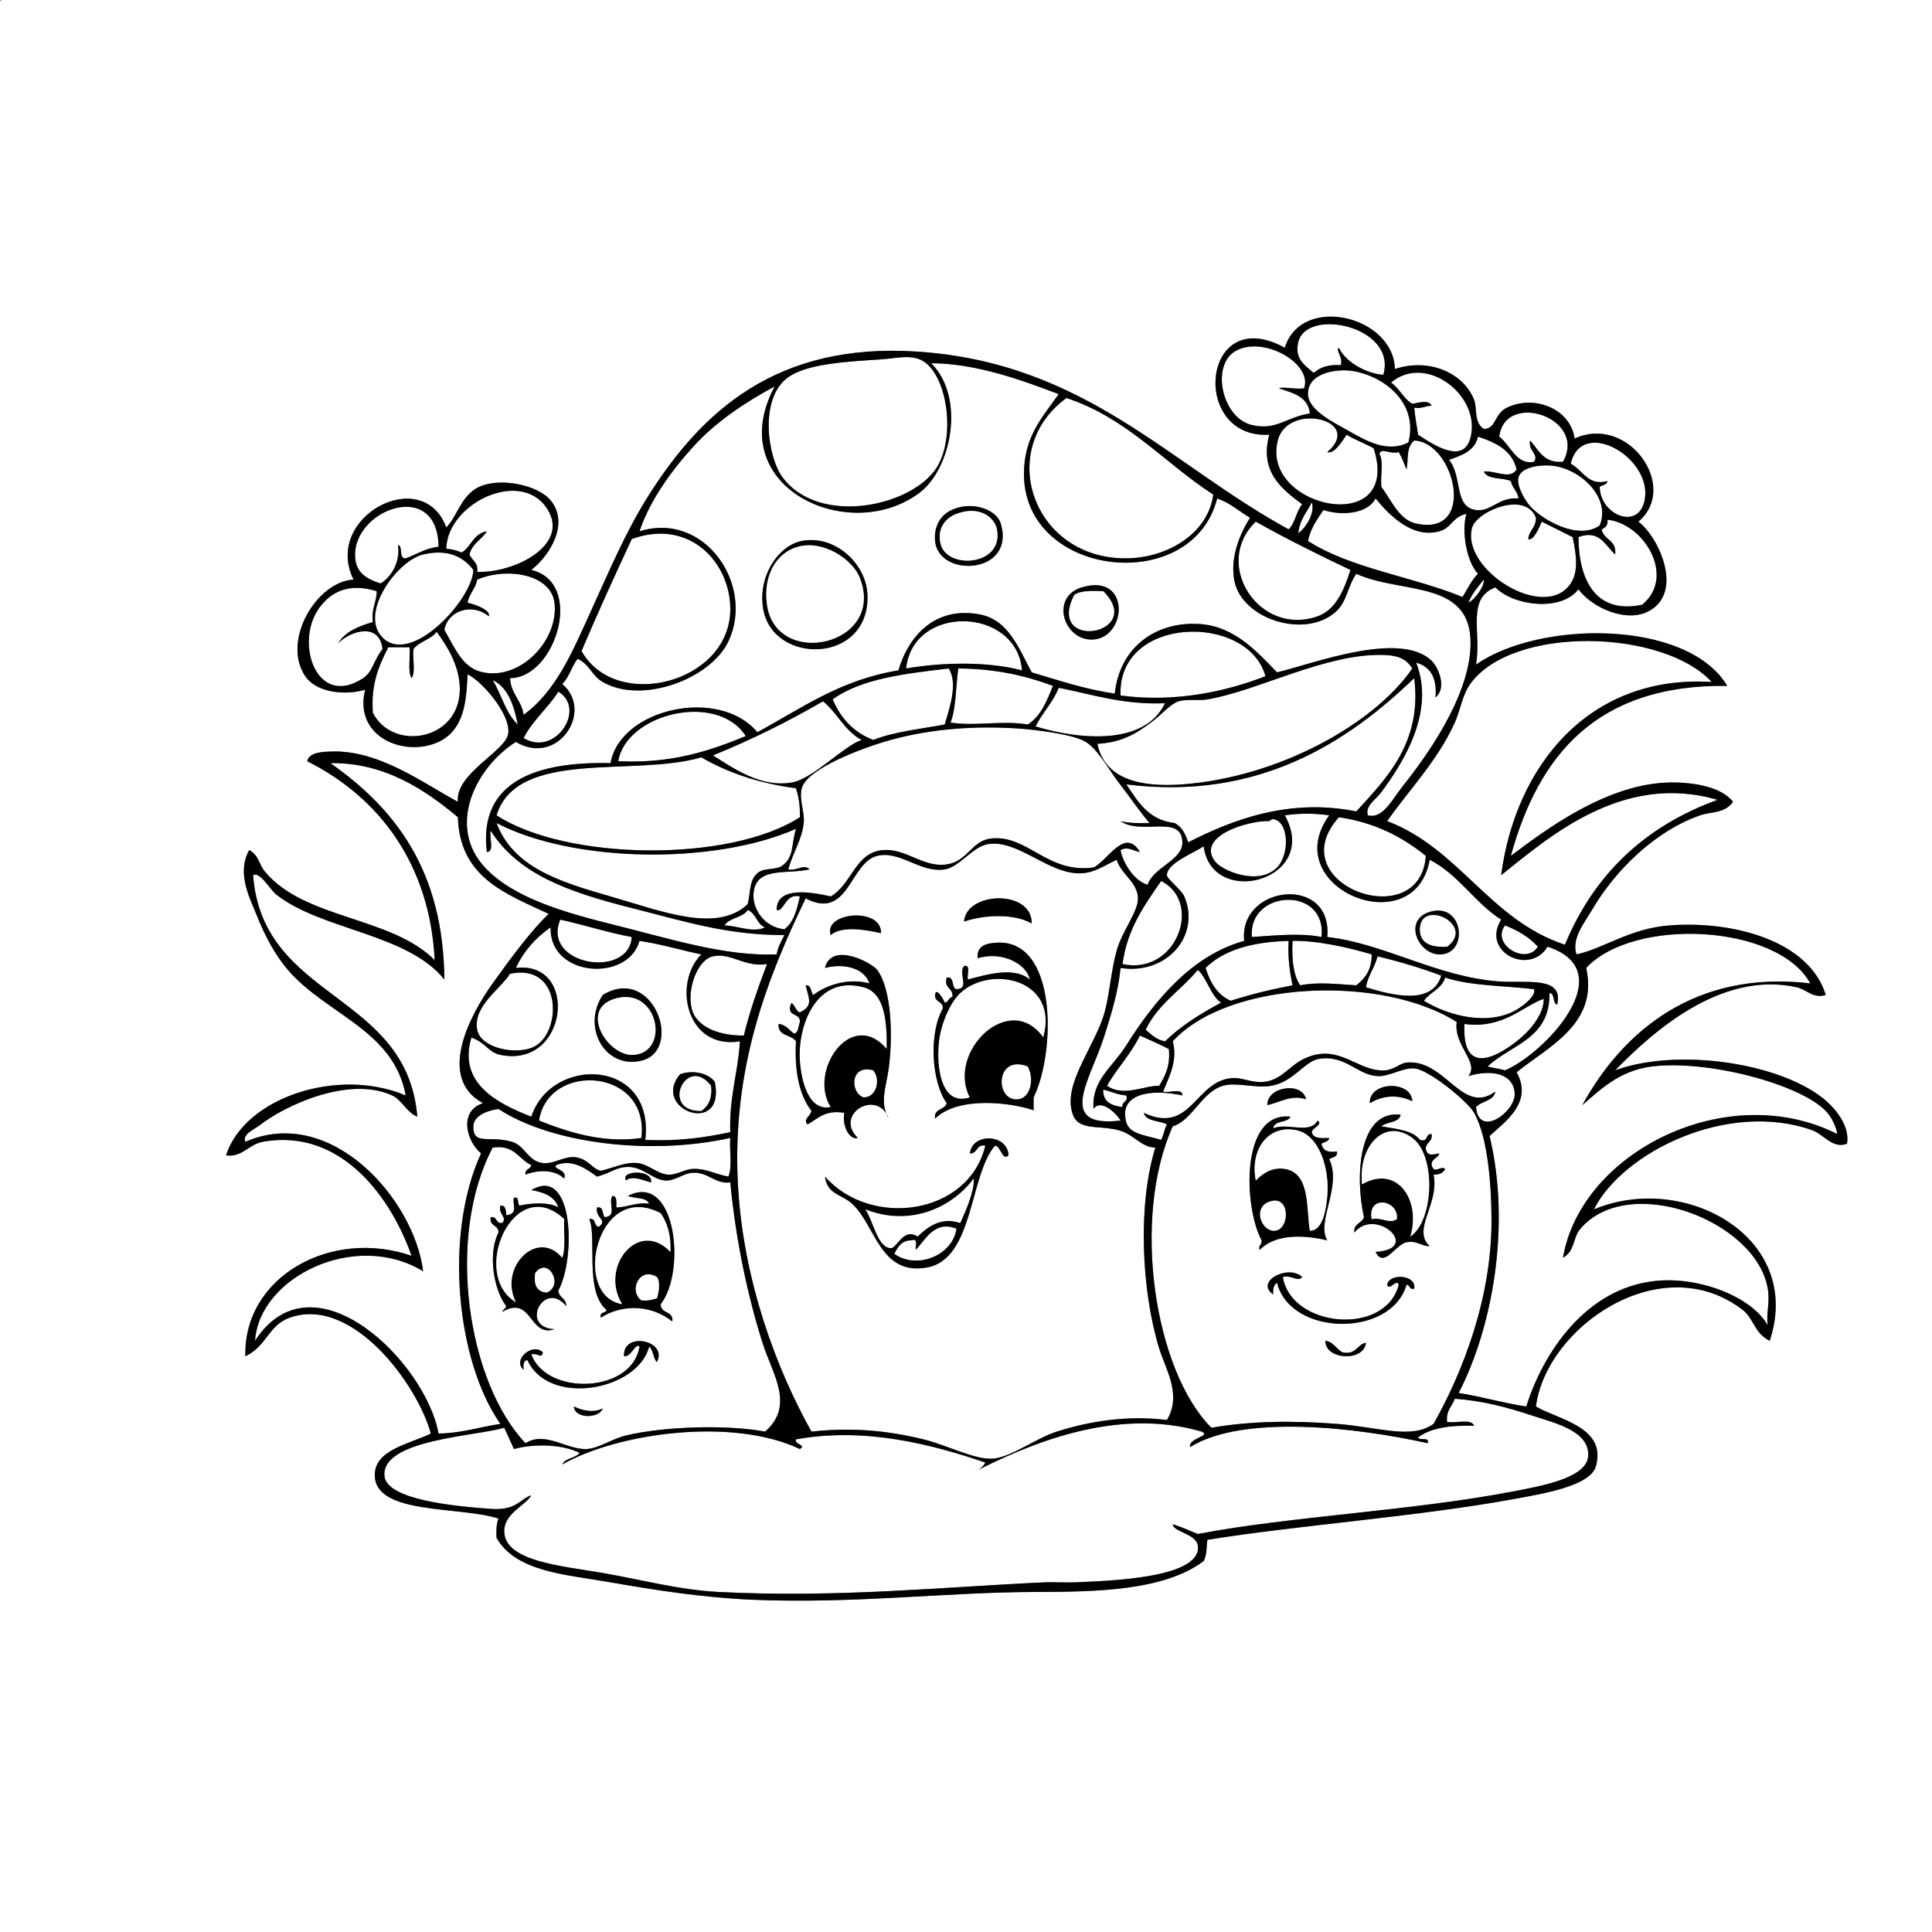 <?xml version="1.0" encoding="utf-8"?>
<!-- Generator: Adobe Illustrator 15.0.0, SVG Export Plug-In . SVG Version: 6.00 Build 0)  -->
<!DOCTYPE svg PUBLIC "-//W3C//DTD SVG 1.1//EN" "http://www.w3.org/Graphics/SVG/1.1/DTD/svg11.dtd">
<svg version="1.1" id="Layer_1" 
	 xmlns="http://www.w3.org/2000/svg" xmlns:xlink="http://www.w3.org/1999/xlink" x="0px" y="0px" width="1000px" height="1000px"
	 viewBox="0 0 1000 1000" enable-background="new 0 0 1000 1000" xml:space="preserve">
<rect x="0" y="0" width="1000" height="1000" fill="#808080" stroke="none"/>
<g>
	<path fill-rule="evenodd" clip-rule="evenodd" fill="#FFFFFF" d="M1,0c332.999,0,666.002,0,999,0c0,333.325,0,666.685,0,1000
		c-333.325,0-666.685,0-1000,0C0,667.661,0,335.339,0,3C-0.086,1.581-0.165,0.168,1,0z M665,180c-43.161-23.752-49.24,47.48-8,45
		c-5.378,19.502,7.091,28.579,17,36c-3.045,3.622-3.603,9.731-7,13c-61.891-33.796-105.172-86.179-192-92
		c-73.227-4.91-111.807,31.235-139,74c-12.013,18.892-20.666,39.559-30,60c-9.168,20.076-17.769,41.511-35,54
		c-1.021-7.645-6.586-10.747-7-19c23.434,0.035,38.921-49.327,11-56c9.776-7.631,19.8-24.161,10-36c-6.81-8.227-26.537-11.928-37-7
		c-9.381,4.418-11.219,15.227-17,21c-12.275-32.984-64.038-5.402-48,27c-19.312,1.062-37.298,31.838-25,50
		c5.877,8.679,20.856,10.009,31,7c-6.097,24.601,20.489,35.146,38,27c13.697-6.372,14.408-22.161,15-35
		c7.48,3.573,22.826,21.125,21,31c-1.677,9.07-27.441,20.451-26,35c-17.296-9.145-40.887-27.141-66-26
		c-3.338,0.151-11.008,0.192-12,5c37.108,18.559,63.537,53.13,66,103c-22.464-22.758-67.529-21.067-88-46
		c-3.03-3.69-2.895-8.148-8-11c-6.793,12.145,0.546,25.253,4,34c3.982,10.084,9.29,20.215,16,28c20.109,23.332,54.737,31.039,61,65
		c-35.208-14.834-83.376,1.135-93,31c8.188,1.267,11.666-5.678,19-7c41.586-7.497,67.272,30.821,77,59
		c-41.687-14.414-87.075,10.868-86,52c11.253-5.364,11.884-16.069,23-20c32.363-11.443,66.134,34.658,73,60
		c-10.802,5.4-29.499,8.29-29,22c0.732,20.139,43.981,15.525,64,22c-1.036,2.631-1.197,6.137-1,10
		c10.239,17.713,35.713,18.899,59,23c22.995,4.049,48.065,7.904,73,9c52.235,2.297,100.978-3.933,147-4
		c32.144-0.047,66.702-0.74,87-16c1.958-3.493,1.346-8.621,2-11c45.204-7.374,108.529-11.966,158-21
		c15.138-2.765,40.036-6.727,43-17c5.903-20.465-19.868-24.295-31-31c5.334-41.386,65.07-82.348,107-50
		c5.844,4.509,5.977,12.037,14,16c17.828-53.809-44.465-87.607-91-68c14.896-29.684,69.373-56.571,113-41
		c5.956,2.126,10.593,9.827,18,7c1.652-9.331-6.259-18.807-13-24c-23.517-18.118-75.036-25.618-107-14
		c18.688-19.145,54.319-51.798,94-43c5.007,1.11,8.537,6.061,15,4c-8.419-27.752-47.326-38.594-81-36
		c-20.28,1.562-34.124,12.015-48,15c-2.757-8.249,4.136-16.373,8-23c12.054-20.673,32.906-41.011,56-49
		c5.763-1.994,12.863-0.916,17-7c-6.295-8.059-21.303-10.08-32-10c-33.102,0.247-65.429,24.838-83,38
		c14.435-52.232,44.488-88.845,112-88c-20.568-34.462-97.241-33.994-130-11c2.859-16.985-5.115-34.173,10-40
		c9.209,9.53,33.957,12.832,43,1c6.705,9.263,25.013,17.979,37,11c17.462-10.167,4.413-38.224-6-46c21.298-17.725-4.97-55.728-33-43
		c-2.017-15.23-20.625-22.927-35-16c-6.792,3.273-5.488,11.042-12,11c-5.307-3.473-3.281-10.544-5-15
		c-5.286-13.7-22.947-21.966-41-16C721.379,163.608,673.689,151.985,665,180z"/>
	<path fill-rule="evenodd" clip-rule="evenodd" fill="#FFFFFF" d="M716,194c-7.963-0.478-19.229-6.025-23-14
		c-1.864,1.287,2.297,4.97,1,9c-6.446-0.447-10.818,1.182-14,4c-4.848-4.03-10.115-7.435-8-16
		C676.461,158.934,723.305,169.039,716,194z"/>
	<path fill-rule="evenodd" clip-rule="evenodd" fill="#FFFFFF" d="M675,201c-4.791,0.66-10.994-1.027-13,0
		c7.239,2.428,15.078,4.255,16,13c-12.572,1.984-17.282,8.974-30,6c-15.447-3.612-21.18-30.321-9-38
		C653.084,173.12,679.665,187.933,675,201z"/>
	<path fill-rule="evenodd" clip-rule="evenodd" fill="#FFFFFF" d="M456,186c8.327-0.577,14.167-2.303,20,0
		c13.101,5.173,18.984,36.157,10,54c-10.8,21.449-61.376,33.427-81,7c-7.455-10.04-12.132-39.49,2-51
		C416.703,188.098,438.699,187.2,456,186z"/>
	<path fill-rule="evenodd" clip-rule="evenodd" fill="#FFFFFF" d="M482,188c23.226,0.11,46.67,8.661,66,16
		c-8.716,12.25-17.871,22.063-18,41c-0.368,54.07,87.175,63.73,100,13c6.727,2.273,11.377,6.623,17,10
		c-5.482,8.707-10.518,21.141-8,33c4.124,19.426,36.037,29.666,52,16c6.369-5.453,6.105-12.727,11-20
		c24.499,11.088,62.006,2.249,59,40c-1.957,24.585-21.029,52.494-35,70c-5.678,7.114-10.255,17.032-18,15
		c-1.621-4.792,4.256-8.274,7-12c10.466-14.209,28.246-41.064,18-67c7.334,2,10.912,7.755,10,18c6.131-5.009,1.378-15.763-2-19
		c-16.599-15.903-62.001,1.793-80,6c-9.692-9.859-21.554-23.783-40-25c-23.146-1.527-41.505,12.374-44,36
		c-15.743-2.257-29.089-6.912-43-11c-6.685-12.336-11.921-27.218-27-30c-22.779-4.202-36.566,10.745-42,29
		c-30.126,4.873-50.279,19.721-73,32c-19.569-23.613-70.928-12.467-76,16c-36.941-0.913-68.617,8.679-64,46
		c4.211-0.122,0.993-7.674,2-11c14.107,22.114,38.867,31.402,73,40c27.294,6.875,49.268,14.025,79,14c-1.519,3.147-3.334,6-4,10
		c-26.685,1.085-55.062-8.065-83-15c-27.087-6.724-53.342-14.245-68-30c-19.715-21.191-5.269-51.365,16-65
		c21.573,12.994,40.717-15.844,24-30c3.629-3.371,4.842-9.158,8-13c6.407,3.054,7.183,8.652,13,12c20.383,11.731,55.792-1.6,65-21
		c13.814-29.105-12.167-67.548-46-57c5.423-16.111,16.364-31.188,28-44c11.545-12.712,26.877-22.893,42-31
		c-27.753,51.854,38.407,82.697,75,55C492.511,242.503,499.784,205.777,482,188z M484,280c1.772,19.398,41.856,17.333,34-9
		c-2.073-6.95-13.222-11.145-23-8C486.242,265.816,483.358,272.969,484,280z M395,315c4.83,29.437,55.192,28.844,54-7
		c-0.542-16.29-16.936-31.331-34-28C403.111,282.321,392.193,297.893,395,315z M566,331c17.433-1.239,19.275-34.556-6-27
		C543.195,309.023,550.717,332.086,566,331z"/>
	<path fill-rule="evenodd" clip-rule="evenodd" fill="#FFFFFF" d="M729,229c-10.781,5.553-21.779-0.715-31-6
		c-6.789-3.891-20.846-10.436-21-19c-0.201-11.137,15.095-13.258,23-12C716.779,194.671,734.247,208.735,729,229z"/>
	<path fill-rule="evenodd" clip-rule="evenodd" fill="#FFFFFF" d="M734,225c-0.662-4.671-1.572-9.094-2-14
		c4.021,0.688,5.708-0.958,9-1c-1.754-3.369-6.589-1.436-10-1c-4.643-2.691-6.652-8.015-11-11c18.429-15.505,47.206,7.368,41,29
		C757.173,240.34,741.917,230.278,734,225z"/>
	<path fill-rule="evenodd" clip-rule="evenodd" fill="#FFFFFF" d="M552,206c31.563,10.437,50.491,33.509,76,50
		c-2.791,20.574-24.24,32.845-45,33C534.674,289.36,515.14,232.889,552,206z"/>
	<path fill-rule="evenodd" clip-rule="evenodd" fill="#FFFFFF" d="M809,239c-10.215,0.882-12.521-6.146-17-11
		c-1.223,5.354,4.8,7.223,2,11c-9.005,1.94-12.209-8.602-18-13C778.98,202.009,821.823,216.253,809,239z"/>
	<path fill-rule="evenodd" clip-rule="evenodd" fill="#FFFFFF" d="M687,234c3.536,1.172,7.738-5.573,10-9
		c4.317,2.683,9.471,4.529,14,7c15.265,47.461-61.52,30.529-49-6C669.301,208.427,705.744,217.962,687,234z"/>
	<path fill-rule="evenodd" clip-rule="evenodd" fill="#FFFFFF" d="M765,226c9.256,3.077,17.653,7.013,20,17
		c-3.466,5.357-10.13,0.663-17,1c1.865,4.469,9.646,3.021,14,5c0.713,3.621,3.488,5.179,4,9c-10.382-0.872-14.218,7.087-22,6
		c-11.687-1.633-6.805-17.16-14-26C756.692,235.692,763.372,233.372,765,226z"/>
	<path fill-rule="evenodd" clip-rule="evenodd" fill="#FFFFFF" d="M714,235c0.634-3.552,5.615,0.294,10-1
		c1.574,2.759,2.79,5.877,4,9c1.214-5.786-0.436-11.045,4-15c21.138,0.924,32.579,49.929,1,43c-8.803-1.932-12.533-11.58-18-19
		C714.349,246.651,716.313,238.687,714,235z"/>
	<path fill-rule="evenodd" clip-rule="evenodd" fill="#FFFFFF" d="M828,252c1.329-1.004,3.721-0.946,4-3
		c-9.946,2.75-12.567-5.492-19-9c5.83-24.88,43.941-2.216,38,20C847.142,274.429,828.204,266.185,828,252z"/>
	<path fill-rule="evenodd" clip-rule="evenodd" fill="#FFFFFF" d="M828,272c-11.024,7.74-29.379-2.64-36-10
		c-2.608-2.899-7.254-10.548-6-15c1.524-5.413,11.277-6.514,17-6C817.588,242.309,834.05,257.256,828,272z"/>
	<path fill-rule="evenodd" clip-rule="evenodd" fill="#FFFFFF" d="M247,296c0.649-4.982-2.774-5.893-4-9c1.33-5.67,6.34-7.66,9-12
		c-6.902,1.098-8.072,7.928-13,11c-2.347-0.986-4.913-1.754-8-2c0.513-23.436,38.244-41.588,52-21
		C295.666,281.955,266.264,296.724,247,296z"/>
	<path fill-rule="evenodd" clip-rule="evenodd" fill="#FFFFFF" d="M712,258c7.243,8.835,19.031,20.818,33,17
		c6.401-1.75,6.7-7.512,14-9c-2.614,8.911,0.047,24.576,6,31c-3.384,3.283-5.409,7.925-8,12c-25.769-10.564-57.905-14.761-80-29
		c1.368-6.632,4.793-11.207,8-16C694.807,267.116,707.825,265.924,712,258z"/>
	<path fill-rule="evenodd" clip-rule="evenodd" fill="#FFFFFF" d="M679,260c1.771,5.458-2.918,13.066-7,16
		C672.627,268.96,676.473,265.14,679,260z"/>
	<path fill-rule="evenodd" clip-rule="evenodd" fill="#FFFFFF" d="M795,268c0.07,5.07-3.537,6.463-4,11c2.604,1.23,5.622-5.681,7-9
		c5.336,2.665,10.664,5.335,16,8c2.179,10.113,2.888,18.146-1,24c-13.356,20.113-57.154-7.223-51-29
		C764.329,264.757,789.487,253.785,795,268z"/>
	<path fill-rule="evenodd" clip-rule="evenodd" fill="#FFFFFF" d="M227,283c-6.901,0.766-11.355,3.979-17,6
		c-3.899,0.232-1.153-6.18-4-7c1.275,8.208-2.875,16.238-9,20c-7.198-2.205-12.046-5.46-13-12
		C180.289,264.552,226.606,246.393,227,283z"/>
	<path fill-rule="evenodd" clip-rule="evenodd" d="M495,263c9.778-3.145,20.927,1.05,23,8c7.856,26.333-32.228,28.398-34,9
		C483.358,272.969,486.242,265.816,495,263z M487,282c3.687,12.854,32.589,10.82,29-8c-1.193-6.256-9.025-12.527-21-8
		C489.477,268.088,484.622,273.709,487,282z"/>
	<path fill-rule="evenodd" clip-rule="evenodd" fill="#FFFFFF" d="M495,266c11.975-4.527,19.807,1.744,21,8
		c3.589,18.82-25.313,20.854-29,8C484.622,273.709,489.477,268.088,495,266z"/>
	<path fill-rule="evenodd" clip-rule="evenodd" fill="#FFFFFF" d="M817,278c10.809-4.137,13.968,4.431,19,9
		c0.932-7.598-5.932-7.402-7-13c1.753-0.914,3.475-1.859,3-5c18.987,1.99,35.64,29.453,18,44
		C825.881,318.16,817.111,300.102,817,278z"/>
	<path fill-rule="evenodd" clip-rule="evenodd" fill="#FFFFFF" d="M699,295c-3.477,10.985-7.812,20.755-17,24
		c-30.307,10.705-54.76-27.147-32-49C665.783,278.884,682.25,287.083,699,295z"/>
	<path fill-rule="evenodd" clip-rule="evenodd" fill="#FFFFFF" d="M301,337c8.307-19.693,17.123-38.877,26-58
		c30.231-11.011,51.447,12.63,51,37C377.31,353.642,318.748,368.512,301,337z"/>
	<path fill-rule="evenodd" clip-rule="evenodd" d="M415,280c17.064-3.331,33.458,11.71,34,28c1.192,35.844-49.17,36.437-54,7
		C392.193,297.893,403.111,282.321,415,280z M397,313c4.657,33.544,61.771,21.143,48-14c-3.729-9.517-18.897-19.623-32-16
		C402.062,286.024,394.855,297.551,397,313z"/>
	<path fill-rule="evenodd" clip-rule="evenodd" fill="#FFFFFF" d="M413,283c13.103-3.623,28.271,6.483,32,16
		c13.771,35.143-43.343,47.544-48,14C394.855,297.551,402.062,286.024,413,283z"/>
	<path fill-rule="evenodd" clip-rule="evenodd" fill="#FFFFFF" d="M245,295c-0.256,14.94-32.167,50.013-47,35
		c-12.35-12.5,7.508-39.804,21-43C230.211,284.344,238.998,287.016,245,295z"/>
	<path fill-rule="evenodd" clip-rule="evenodd" fill="#FFFFFF" d="M230,326c1.86-10.174,14.608-14.039,23-7
		c1.065-3.099-6.556-6.086-11-7c0.852-4.815,4.148-7.185,5-12c15.27-6.558,38.147-2.895,40,12c2.348,18.873-17.108,40.105-37,36
		C239.881,345.912,236.217,337.013,230,326z"/>
	<path fill-rule="evenodd" clip-rule="evenodd" d="M560,304c25.275-7.556,23.433,25.761,6,27
		C550.717,332.086,543.195,309.023,560,304z M556,308c-14.789,29.421,37.442,20.349,15-2C565.176,305.842,559.26,305.593,556,308z"
		/>
	<path fill-rule="evenodd" clip-rule="evenodd" fill="#FFFFFF" d="M175,333c6.508-6.687,21.561-10.996,23,3
		c-4.543,5.516-5.01,11.695-10,15c-24.08,15.946-35.571-18.14-23-36c5.964-8.474,15.273-13.587,30-9c-0.094,5.906-2.915,9.085-2,16
		C185.457,324.124,178.651,326.984,175,333z"/>
	<path fill-rule="evenodd" clip-rule="evenodd" fill="#FFFFFF" d="M571,306c22.442,22.349-29.789,31.421-15,2
		C559.26,305.593,565.176,305.842,571,306z"/>
	<path fill-rule="evenodd" clip-rule="evenodd" fill="#FFFFFF" d="M529,347c-17.748-4.697-41.021-4.247-60-1
		C472.559,312.439,526.294,314.023,529,347z"/>
	<path fill-rule="evenodd" clip-rule="evenodd" fill="#FFFFFF" d="M655,350c-20.039,7.834-46.588,13.795-75,10
		C578.197,318.455,645.984,317.154,655,350z"/>
	<path fill-rule="evenodd" clip-rule="evenodd" fill="#FFFFFF" d="M201,335c3.667,0,7.333,0,11,0c0.481,5.186-1.077,12.41,1,16
		c2.308-3.025,0.353-10.314,1-15c2.953-4.047,9.09-4.91,12-9c6.144,8.376,12.098,18.439,12,30c-0.223,26.332-34.6,32.121-45,12
		C191.853,353.854,196.282,344.282,201,335z"/>
	<path fill-rule="evenodd" clip-rule="evenodd" fill="#FFFFFF" d="M886,353c-63.574-3.985-101.592,43.522-109,100
		c24.686-19.723,62.887-53.423,112-39c-37.66,13.673-63.989,38.677-79,75c-39.053-12.948-54.387-49.613-92-64
		c11.197-16.035,26.085-31.233,35-51c2.919-6.473,3.894-14.285,8-20C782.848,323.594,860.677,325.506,886,353z"/>
	<path fill-rule="evenodd" clip-rule="evenodd" fill="#FFFFFF" d="M731,346c-20.097,29.271-70.054,56.438-119,60
		c-21.681,1.578-40.119-2.572-44-21c12.899-0.766,20.335-5.324,29-12c4.189-3.228,9.053-8.747,13-10c4.057-1.288,10.098-0.188,15-1
		c25.697-4.254,61.319-23.928,91-23C721.691,339.178,727.384,339.988,731,346z"/>
	<path fill-rule="evenodd" clip-rule="evenodd" fill="#FFFFFF" d="M491,346c5.246,7.722-0.001,21.894-2,29
		c-12.634,2.366-26.266,3.734-37,8c-10.112-3.888-16.854-11.146-21-21C445.632,351.299,468.337,348.67,491,346z"/>
	<path fill-rule="evenodd" clip-rule="evenodd" fill="#FFFFFF" d="M496,346c19.235,0.098,34.915,3.752,49,9
		c-3.117,7.883-6.283,15.716-13,20c-13.634-2.254-26.847,1.042-40-1C494.937,366.27,494.692,355.359,496,346z"/>
	<path fill-rule="evenodd" clip-rule="evenodd" fill="#FFFFFF" d="M732,351c4.265,33.266-14.54,52.126-30,69
		c-34.753-7.08-64.559,4.486-87,16c-1.374-4.292-3.265-8.068-7-10c-13.527-1.473-18.977-11.024-25-20
		C651.846,414.604,697.906,383.751,732,351z"/>
	<path fill-rule="evenodd" clip-rule="evenodd" fill="#FFFFFF" d="M255,352c8.084,3.916,10.973,13.027,13,23
		C261.749,369.251,259.557,359.443,255,352z"/>
	<path fill-rule="evenodd" clip-rule="evenodd" fill="#FFFFFF" d="M603,364c-10.161,21.458-42.762,19.353-67,12
		c3.537-7.129,8.97-12.364,12-20C565.57,359.43,581.133,364.867,603,364z"/>
	<path fill-rule="evenodd" clip-rule="evenodd" fill="#FFFFFF" d="M289,358c14.813,8.997-1.804,34.063-18,24
		C275.762,372.762,283.557,366.557,289,358z"/>
	<path fill-rule="evenodd" clip-rule="evenodd" fill="#FFFFFF" d="M446,383c-9.275,3.066-25.154,20.07-36,22
		c-15.89,2.828-29.924-7.039-41-14c20.172-8.161,39.031-17.635,57-28C433.391,368.943,437.244,378.423,446,383z"/>
	<path fill-rule="evenodd" clip-rule="evenodd" fill="#FFFFFF" d="M386,381c-18.675,7.659-38.329,14.338-66,13
		C324.14,369.232,371.339,357.884,386,381z"/>
	<path fill-rule="evenodd" clip-rule="evenodd" fill="#FFFFFF" d="M595,426c-5.485,0.152-10.774,0.107-15-1
		c10.703,7.63,31.719-3.856,32,11c0.175,9.249-15.012,12.816-18,22c-7.667-2.436-13.018-12.177-14-18c3.716-2.044,6.284,0.35,10,1
		c-7.711-13.233-17.08,4.952-24,8c-23.811,3.369-34.126-17.078-53-15c-9.531,1.049-11.899,10.636-21,13
		c-13.018,3.381-22.42-8.052-35-7c-14.427,1.207-15.88,17.539-27,24c-9.182-2.101-28.107-5.711-28,7c3.724,1.36,4.394-8.917,12-7
		c-1.447,6.886-3.225,13.441-8,17c-10.498-1.125-16.363-10.404-16-18c0.704-14.733,16.746-10.257,29-13
		c-2.823-3.08-6.902,1.041-11,0c2.647-9.386,7.076-15.36,8-24c0.61-5.703-2.562-12.004-1-18c2.684-10.297,32.217-21.205,46-25
		c22.075-6.079,44.635-7.265,65-6c10.912,0.678,30.011,3.255,36,7c6.515,4.073,12.293,14.973,17,21
		C585.174,412.905,589.455,419.562,595,426z"/>
	<path fill-rule="evenodd" clip-rule="evenodd" fill="#FFFFFF" d="M412,408c1.384,4.283,2.212,9.122,2,15
		c-36.574,23.683-121.117,22.445-157-1c10.727-34.607,70.925-19.741,106-30C376.71,399.957,392.87,405.464,412,408z"/>
	<path fill-rule="evenodd" clip-rule="evenodd" fill="#FFFFFF" d="M171,395c27.847-0.512,49.367,13.965,66,28
		c0.968,31.366,25,39.666,47,50c-8.973,8.604-18.871,21.845-29,36c-11.863,16.577-29.054,48.932-5,62
		c-12.574,4.104-8.774,19.46-1,26c-19.266,41.906-12.818,107.417,10,140c-10.732,1.602-19.876,4.791-32,5
		c-6.831-37.298-65.035-94.262-95-48c2.166-33.139,52.126-57.349,87-36c-4.502-36.944-47.501-86.395-92-67
		c-1.742-4.07,4.509-6.274,8-9c11.57-9.035,44.951-25.526,68-15c4.959,2.265,7.657,8.938,13,11c-5.38-64.62-80.089-59.91-85-125
		c3.514-2.098,8.63,7.314,12,10c23.032,18.356,68.073,20.188,87,44C229.524,450.477,204.494,418.506,171,395z"/>
	<path fill-rule="evenodd" clip-rule="evenodd" fill="#FFFFFF" d="M688,422c-27.187,37.626,44.237,66.805,52,23
		c14.992,7.674,23.179,22.155,37,31c-10.544,16.913,14.924,29.194,24,14c39.107,12.699-1.702,55.494-22,64
		c-2.828-0.839-6.172-1.161-9-2c11.959-11.374,32.458-14.208,32-38c3.042,0.292,1.378,5.288,4,6c3.502-15.017-15.77-10.98-30-12
		c-32.11-2.3-59.759-19.757-89-23c2.863-32.559-46.041-26.907-43,2c-26.858,7.398-46.249,30.539-61,54
		c-7.425,11.809-18.039,17.977-17,33c3.383-5.298,11.396,1.548,14,6c-33.391,4.008-15.81-21.202-9-42c4.564-13.94,7.949-25.727,9-37
		c24.031,3.793,41.57-16.929,33-37c-1.482-3.471-8.953-8.997-9-11c-0.15-6.378,15.289-12.104,19-15c4.311,32.7,60.709,17.534,42-16
		C672.926,420.892,680.074,420.892,688,422z M746,494c14.416-1.052,11.258-27.294-6-22C725.772,476.365,734.42,494.845,746,494z"/>
	<path fill-rule="evenodd" clip-rule="evenodd" fill="#FFFFFF" d="M738,443c-2.777,41.261-76.134,14.75-45-20
		C711.886,425.781,726.016,433.318,738,443z"/>
	<path fill-rule="evenodd" clip-rule="evenodd" fill="#FFFFFF" d="M657,425c0.088,0.003,1.116-1.12,2-1
		c8.264,1.117,8.592,18.31,2,25c-9.569,9.711-28.283,1.756-32-3C618.791,432.939,645.855,424.598,657,425z"/>
	<path fill-rule="evenodd" clip-rule="evenodd" fill="#FFFFFF" d="M257,426c39.667,20.607,112.358,21.776,155,3
		c-2.583,8.713-0.947,14.487-7,19c-3.543,2.642-9.562,0.848-13,4c-4.278,3.922-3.38,9.206-5,16c-16.037,15.262-45.075,3.409-71-4
		C288.845,456.24,265.556,448.69,257,426z"/>
	<path fill-rule="evenodd" clip-rule="evenodd" fill="#FFFFFF" d="M578,445c2.306,7.72,10.844,11.44,11,20
		c0.125,6.834-8.191,16.938-11,27c-2.802,10.036-3.604,21.665-6,31c-4.613,17.979-21.791,37.197-17,53c2.915,9.616,12.76,6.104,24,9
		c7.811,2.013,11.506,8.813,19,9c-9.221,29.797-7.188,73.97,2,104c3.177,10.383,11.923,23.873,4,37c-20.028-2.534-39.69,0.475-57,6
		c-10.887,3.476-23.562,13.194-33,14c-9.127,0.779-24.26-7.152-36-10c-18.714-4.539-36.66-6.301-58-4
		c-18.231-32.651-35.218-78.082-38-127c-3.498-61.503,15.582-108.59,35-149c22.301,11.657,22.84-18.536,37-22
		c11.932-2.919,22.32,8.987,35,7c7.518-1.178,14.297-11.565,22-13c15.925-2.966,31.807,15.962,49,15
		C566.198,451.653,570.348,448.733,578,445z M499,477c10.297-3.543,26.062-4.29,35,1C534.313,460.234,500.068,461.358,499,477z
		 M430,484c5.609-5.057,18.593-2.679,26-1C456.514,469.27,425.89,472.131,430,484z M536,575c-0.61-0.057-1.184-0.149-1-1
		c0-2,0-4,0-6c11.424-23.109,12.638-82.98-20-80c-3.99,0.364-9.492,1.1-9,8c13.125-4.057,25.787,3.457,27,11
		c-8.068-6.848-22.341-2.564-32,0c-0.729-2.271,1.802-7.802-2-7c-3.294,3.924,3.358,11.862-4,12c-2.869-0.798-0.628-6.705-5-6
		c-1.583,5.916,3.508,5.158,3,10c-2.039,0.294-1.961,2.706-4,3c-0.604-1.715-4.596-8.493-5-4c-0.275,3.942,4.275,3.058,4,7
		c-7.322,13.02-5.918,37.756,2,49c-0.924,3.743-6.818,2.516-6,8C495.521,567.532,522.543,570.209,536,575z M444,589
		c-12.677-12.386,10.276-25.819,16-10c-4.916-8.359-1.296-16.369,0-26c2.204-16.369,1.565-40.991-6-51
		c-2.758-3.649-23.537-14.797-27-1c10.064-2.593,20.404,0.129,23,8c-11.278-3.017-22.539,1.033-29,6c-1.566-1.434-0.788-5.213-4-5
		c1.691,6.993,4.11,10.606-3,14c-2.083,0-4.167-8.116-5-3c-1.109,5.443,5.472,3.194,5,8c-0.776,2.224-0.578,5.423-3,6
		c-2.563-1.77-4.053-4.613-8-5c-0.571,6.571,6.682,5.318,9,9c-0.835,15.502,1.652,27.682,8,36c-0.388,2.735-4.617,4.265-2,7
		c5.357-2.976,9.001-7.665,19-6C435.751,583.269,440.007,590.299,444,589z M502,597c4.191,0.191,3.091-4.909,8-4
		c-8.762,36.213-59.497,42.747-83,16c1.17,9.337,8.576,9.041,14,14c12.264,11.212,14.468,37.611,39,33
		c24.11-4.532,21.647-47.532,35-63c3.101,0.282,3.815,8.118,7,5C521.63,586.902,503.264,586.113,502,597z"/>
	<path fill-rule="evenodd" clip-rule="evenodd" fill="#FFFFFF" d="M581,499c2.497-18.503,11.473-30.527,20-43
		C622.902,467.042,608.85,505.079,581,499z"/>
	<path fill-rule="evenodd" clip-rule="evenodd" d="M534,478c-8.938-5.29-24.703-4.543-35-1C500.068,461.358,534.313,460.234,534,478
		z"/>
	<path fill-rule="evenodd" clip-rule="evenodd" fill="#FFFFFF" d="M684,485c-10.527-2.225-25.176-0.73-36,0
		C645.755,460.405,686.909,458.235,684,485z"/>
	<path fill-rule="evenodd" clip-rule="evenodd" fill="#FFFFFF" d="M396,480c-6.404,3.048-14.396-0.92-21-1c2.5-4.166,9.5-3.834,12-8
		C391.378,472.622,391.593,478.407,396,480z"/>
	<path fill-rule="evenodd" clip-rule="evenodd" d="M740,472c17.258-5.294,20.416,20.948,6,22
		C734.42,494.845,725.772,476.365,740,472z M735,482c0.272,4.604,3.365,8.557,14,8C764.476,478.402,733.953,464.286,735,482z"/>
	<path fill-rule="evenodd" clip-rule="evenodd" fill="#FFFFFF" d="M749,490c-10.635,0.557-13.728-3.396-14-8
		C733.953,464.286,764.476,478.402,749,490z"/>
	<path fill-rule="evenodd" clip-rule="evenodd" d="M456,483c-7.407-1.679-20.391-4.057-26,1C425.89,472.131,456.514,469.27,456,483z
		"/>
	<path fill-rule="evenodd" clip-rule="evenodd" fill="#FFFFFF" d="M290,476c12.583,2.751,24.074,6.592,37,9
		C325.574,506.967,280.125,499.657,290,476z"/>
	<path fill-rule="evenodd" clip-rule="evenodd" fill="#FFFFFF" d="M779,479c6.737,2.596,12.567,6.1,17,11
		C789.948,499.917,771.51,488.76,779,479z"/>
	<path fill-rule="evenodd" clip-rule="evenodd" fill="#FFFFFF" d="M285,480c-0.829,25.725,39.974,28.595,46,7
		c11.332,1.668,21.229,4.771,32,7c-14.935,15.036-7.773,49.433,20,45c-1.008,16.326-5.66,29.007-5,47
		c-13.186,2.814-27.167,4.832-44,4c4.98-42.062-48.512-43.862-59-12c-16.732-6.569-38.257-16.856-31-41
		c7.939,3.035,8.674,7.699,15,9c35.092,7.217,40.864-48.88,8-45C271.15,492.15,277.329,485.329,285,480z M332,549
		c22.059-5.351,6.091-49.913-20-34C300.886,531.792,313.285,553.54,332,549z M352,556c-15.386,18.396,23.732,32.554,18,4
		C366.833,555.607,359.018,553.59,352,556z"/>
	<path fill-rule="evenodd" clip-rule="evenodd" fill="#FFFFFF" d="M937,509c-59.537-7.034-97.053,24.823-118,63
		c8.408-7.134,18.789-17.874,36-20c28.645-3.539,76.231,8.934,90,23c2.948,3.012,5.432,8.17,6,12
		c-57.025-28.775-132.722,9.324-142,64c6.319-3.549,4.98-10.305,9-15c25.06-29.272,91.072-4.224,97,31c1.26,7.484-0.964,12.677,0,19
		c-8.458-14.925-35.511-25.304-58-23c-36.391,3.728-58.357,37.465-67,65c-12.2-1.8-22.9-5.1-35-7
		c17.205-33.123,27.267-86.213,16-133c8.276-7.607,22.591-17.527,14-33c15.99-13.033,42.575-24.935,36-54
		C845.688,474.559,920.146,478.25,937,509z"/>
	<path fill-rule="evenodd" clip-rule="evenodd" fill="#FFFFFF" d="M710,494c0.043,8.042-3.504,12.496-8,16
		c-9.634-0.579-19.703-1.863-29,0c-3.682-5.318-4.415-13.584-4-23C681.387,486.679,698.185,490.434,710,494z"/>
	<path fill-rule="evenodd" clip-rule="evenodd" fill="#FFFFFF" d="M667,487c-0.528,8.862,0.642,16.024,2,23
		c-11.195,2.138-21.91,4.756-32,8c-6.906-3.094-10.612-9.388-13-17C633.541,491.541,648.512,487.512,667,487z"/>
	<path fill-rule="evenodd" clip-rule="evenodd" fill="#FFFFFF" d="M397,499c-4.469,11.864-8.795,23.871-12,37
		c-11.648,0.119-24.476-3.766-27-14c-2.527-10.246,3.105-25.265,11-27C378.392,492.936,385.349,500.801,397,499z"/>
	<path fill-rule="evenodd" clip-rule="evenodd" fill="#FFFFFF" d="M713,495c11.562,2.771,22.619,6.047,33,10
		c-4.708,15.603-25.589,10.127-39,6C708.087,504.754,711.551,500.884,713,495z"/>
	<path fill-rule="evenodd" clip-rule="evenodd" fill="#FFFFFF" d="M620,502c4.997,4.67,6.411,12.922,12,17
		c-10.648,5.685-20.702,11.965-29,20c-4.544-0.789-7.082-3.584-10-6C599.181,519.848,611.244,512.577,620,502z"/>
	<path fill-rule="evenodd" clip-rule="evenodd" fill="#FFFFFF" d="M264,504c27.584-5.709,26.846,31.325,12,38
		c-9.241,4.155-27.185,0.518-29-9C244.677,520.815,259.015,511.998,264,504z"/>
	<path fill-rule="evenodd" clip-rule="evenodd" fill="#FFFFFF" d="M794,512c1.141,2.999-4.058,7.461-8,10
		c-14.688,9.458-35.969,3.991-49-4c3.132-4.534,9.248-6.085,11-12C761.012,510.321,778.525,510.141,794,512z"/>
	<path fill-rule="evenodd" clip-rule="evenodd" fill="#FFFFFF" d="M540,537c-17.415-24.534-50.202,7.572-38,31
		c-15.17,4.963-17.436-16.225-16-29c1.027-9.137,5.8-20.162,11-25C512.857,499.248,548.357,506.794,540,537z"/>
	<path fill-rule="evenodd" clip-rule="evenodd" fill="#FFFFFF" d="M459,543c-18.367-21.637-40.823,11.534-29,30
		c-11.594,2.46-15.34-13.922-16-24c-1.207-18.42,8.593-44.557,33-38C457.528,513.828,459.196,527.371,459,543z"/>
	<path fill-rule="evenodd" clip-rule="evenodd" fill="#FFFFFF" d="M754,529c-1.713,12.307,11.996,20.898,6,28
		c11.583-3.591,23.529-1.546,24,9c0.43,9.629-18.761,23.274-20,7c2.812-3.188,9.066-2.934,10-8c-17.211,12.607-25.89-17.019-46-15
		c-3.402,0.342-6.291,3.656-11,4c-14.277,1.044-23.941-14.637-42-6c-7.869,3.764-11.808,11.184-21,12c-6.186,0.55-10.889-2.304-16-2
		c-19.424,1.152-21.343,29.594-46,18c1.313,4.687,8.142,3.858,12,6c-1.345,2.322-1.655,5.678-3,8c-7.523-2.308-16.25-2.82-18-9
		c-4.316-15.241,13.184-17.533,29-14c0.142-4.142-6.959-1.042-10-2c2.928-7.262,7.803-16.133,5-26
		C635.557,507.555,715.235,504.272,754,529z"/>
	<path fill-rule="evenodd" clip-rule="evenodd" d="M312,515c26.091-15.913,42.059,28.649,20,34
		C313.285,553.54,300.886,531.792,312,515z M328,546c19.34-1.472,12.487-36.037-10-29C299.547,522.774,314.774,547.007,328,546z"/>
	<path fill-rule="evenodd" clip-rule="evenodd" fill="#FFFFFF" d="M318,517c22.487-7.037,29.34,27.528,10,29
		C314.774,547.007,299.547,522.774,318,517z"/>
	<path fill-rule="evenodd" clip-rule="evenodd" fill="#FFFFFF" d="M799,517c0.219,7.198-5.911,15.684-14,22
		c-11.894,9.288-28.329,16.941-27-9C778.085,532.749,788.532,520.536,799,517z"/>
	<path fill-rule="evenodd" clip-rule="evenodd" fill="#FFFFFF" d="M590,536c5.027,2.306,10.229,4.438,15,7
		c0.848,8.848-1.993,14.007-5,19c-7.895-0.176-18.366,5.977-27,0C578.142,552.809,585.375,545.709,590,536z"/>
	<path fill-rule="evenodd" clip-rule="evenodd" fill="#FFFFFF" d="M627,739c-29.547-29.678-41.441-108.32-20-156
		c10.273-3.164,14.817-17.695,26-21c6.867-2.029,16.712,1.402,25,0c11.632-1.968,17.243-12.91,25-14c13.563-1.905,19.518,8.402,30,9
		c5.932,0.339,12.911-4.376,19-4c7.345,0.453,27.647,17.013,31,23c7.48,13.358,8.913,38.984,9,55c0.224,41.343-15.375,80.141-30,106
		c-11.438,8.181-27.979,1.713-50,0C668.537,735.175,646.871,735.564,627,739z M709,571c6.727-4.025,14.45-4.689,22-1
		C730.59,559.028,708.553,559.616,709,571z M656,572c6.44-1.395,12.559-5.586,20-3C674.185,559.728,655.713,562.306,656,572z
		 M706,630c-1.013,3.32-5.534,3.132-5,8c10.972-13.678,35.421,8.477,11,10c4.284,8.778,10.31-3.915,16-5
		c5.593-1.066,7.737,2.155,12,2c-9.418-8.401,5.214-22.042,2-37c3.049,0.049,5.092-0.908,6-3c-2.485-1.883-5.643,3.16-7-2
		c-0.178-3.511,3.378-3.289,4-6c-3.738,0.633-5.727,1.575-7-2c-0.256-3.923,3.617-3.717,3-8c-3.384-0.384-1.573,4.427-6,3
		c-3.945-5.055-12.375-5.625-20-7c2.799-2.534,9.018-1.649,10-6C703.086,574.243,701.264,609.267,706,630z M653,642
		c0.409,2.409-1.826,2.174-1,5c8.419-8.918,24.323-7.551,35-5c-5.93-9.49,7.797-27.869,1-42c1.485-1.181,4.468-0.865,4-4
		c-4.729,0.729-7.414-0.586-8-4c1.329-1.004,3.721-0.945,4-3c-4.205,0.205-8.36,0.36-9-3c0.136-2.276,6.02-3.874,3-6
		c-3.925,7.298-15.488,0.975-23,4c0.663-4.337,7.389-2.611,9-6C642.138,574.978,643.54,624.269,653,642z M659,670
		c-0.207-2.874,0.254-5.08,2-6c7.021,27.825,59.152,28.427,67,1c1.987,0.013,1.271,2.729,4,2c1.172-7.407-13.035-8.058-14-2
		c1.091,3.535,4.909-3.535,6,0c-6.877,26.796-55.716,22.225-60-4c4.139-1.405,7.725,2.853,10,0
		C666.912,654.174,649.32,663.324,659,670z M707,695c-4.723,0.943-4.98,6.353-12,5c-3.458-1.542-4.512-5.489-9-6
		C685.949,704.066,706.098,704.896,707,695z"/>
	<path fill-rule="evenodd" clip-rule="evenodd" fill="#FFFFFF" d="M532,552c3.58,6.762,1.285,16.329-5,17
		C514.752,570.309,515.013,545.3,532,552z"/>
	<path fill-rule="evenodd" clip-rule="evenodd" fill="#FFFFFF" d="M452,554c3.977,4.667,1.728,14.113-5,14
		C439.879,565.659,439.89,550.627,452,554z"/>
	<path fill-rule="evenodd" clip-rule="evenodd" d="M370,560c5.732,28.554-33.386,14.396-18-4
		C359.018,553.59,366.833,555.607,370,560z M363,575c3.549-2.45,5.694-6.306,5-13C355.262,545.481,341.429,575.413,363,575z"/>
	<path fill-rule="evenodd" clip-rule="evenodd" fill="#FFFFFF" d="M368,562c0.694,6.694-1.451,10.55-5,13
		C341.429,575.413,355.262,545.481,368,562z"/>
	<path fill-rule="evenodd" clip-rule="evenodd" fill="#FFFFFF" d="M332,589c-19.724,3.017-38.704-3.267-53-9
		C283.655,549.322,336.319,552.629,332,589z"/>
	<path fill-rule="evenodd" clip-rule="evenodd" d="M731,570c-7.55-3.689-15.273-3.025-22,1C708.553,559.616,730.59,559.028,731,570z
		"/>
	<path fill-rule="evenodd" clip-rule="evenodd" d="M676,569c-7.441-2.586-13.56,1.605-20,3C655.713,562.306,674.185,559.728,676,569
		z"/>
	<path fill-rule="evenodd" clip-rule="evenodd" fill="#FFFFFF" d="M571,564c4.138,0.862,7.316,2.684,12,3
		c1.069,3.736-2.483,2.851-2,6C575.373,572.294,570.854,570.479,571,564z"/>
	<path fill-rule="evenodd" clip-rule="evenodd" fill="#FFFFFF" d="M378,589c-0.54,6.46,1.16,15.16-1,20
		c-6.844-1.198-11.104-4.128-18-4c-4.612,0.086-8.551,3.179-13,3c-5.649-0.228-10.39-5.459-16-6c-6.629-0.639-12.44,2.541-19,4
		c-4.283-0.754-6.426-6.112-13-7c-5.978-0.807-11.102,3.67-17,3c-7.739-0.88-9.197-8.991-16-11c-11.727-3.462-20.203,2.148-20-8
		c0.123-6.155,8.755-8.447,13-9C285.139,591.755,335.983,598.281,378,589z"/>
	<path fill-rule="evenodd" clip-rule="evenodd" d="M725,577c-0.982,4.351-7.201,3.466-10,6c7.625,1.375,16.055,1.945,20,7
		c4.427,1.427,2.616-3.384,6-3c0.617,4.283-3.256,4.077-3,8c1.273,3.575,3.262,2.633,7,2c-0.622,2.711-4.178,2.489-4,6
		c1.357,5.16,4.515,0.117,7,2c-0.908,2.092-2.951,3.049-6,3c3.214,14.958-11.418,28.599-2,37c-4.263,0.155-6.407-3.066-12-2
		c-5.69,1.085-11.716,13.778-16,5c24.421-1.523-0.028-23.678-11-10c-0.534-4.868,3.987-4.68,5-8
		C701.264,609.267,703.086,574.243,725,577z M731,589c-14.379-10.59-28.089,4.182-26,24c17.894-10.4,30.714,7.916,25,27
		C742.039,632.056,743.562,598.252,731,589z M710,631c5.26-1.129,9.316,2.705,13,0C724.232,621.15,707.666,618.141,710,631z"/>
	<path fill-rule="evenodd" clip-rule="evenodd" d="M668,578c-1.611,3.389-8.337,1.663-9,6c7.512-3.025,19.075,3.298,23-4
		c3.02,2.126-2.864,3.724-3,6c0.64,3.36,4.795,3.205,9,3c-0.279,2.055-2.671,1.996-4,3c0.586,3.414,3.271,4.729,8,4
		c0.468,3.135-2.515,2.819-4,4c6.797,14.131-6.93,32.51-1,42c-10.677-2.551-26.581-3.918-35,5c-0.826-2.826,1.409-2.591,1-5
		C643.54,624.269,642.138,574.978,668,578z M687,619c1.222-13.993-4.077-31.528-16-34c-14.458-2.997-24.142,9.801-21,26
		c4.374-4.48,9.219-6.9,15-6c13.528,2.108,11.037,21.142,13,32C684.85,637.074,686.429,625.547,687,619z M660,637
		c7.626-0.707,8.031-18.888-3-15C648.219,625.095,652.908,637.658,660,637z"/>
	<path fill-rule="evenodd" clip-rule="evenodd" fill="#FFFFFF" d="M678,637c-1.963-10.858,0.528-29.892-13-32
		c-5.781-0.9-10.626,1.52-15,6c-3.142-16.199,6.542-28.997,21-26c11.923,2.472,17.222,20.007,16,34
		C686.429,625.547,684.85,637.074,678,637z"/>
	<path fill-rule="evenodd" clip-rule="evenodd" fill="#FFFFFF" d="M730,640c5.714-19.084-7.106-37.4-25-27
		c-2.089-19.818,11.621-34.59,26-24C743.562,598.252,742.039,632.056,730,640z"/>
	<path fill-rule="evenodd" clip-rule="evenodd" d="M522,598c-3.185,3.118-3.899-4.718-7-5c-13.353,15.468-10.89,58.468-35,63
		c-24.532,4.611-26.736-21.788-39-33c-5.424-4.959-12.83-4.663-14-14c23.503,26.747,74.238,20.213,83-16
		c-4.909-0.909-3.809,4.191-8,4C503.264,586.113,521.63,586.902,522,598z M448,626c4.388,6.847,6.259,19.602,13,20
		c3.22,0.19,6.343-10.802,14-6c4.79-4.793,12.08-10.437,22-7c2.912-6.432,7.386-16.602,7-23
		C493.254,624.644,471.428,635.339,448,626z M474,647c-0.443-1.89,1.36-6.026-2-5c-5.29,0.044-7.27,3.396-9,7
		c11.825,8.32,30.152,0.539,32-13C483.545,631.584,479.092,641.821,474,647z"/>
	<path fill-rule="evenodd" clip-rule="evenodd" fill="#FFFFFF" d="M275,603c-0.309,2.358-3.473,1.86-3,5
		c6.854-2.786,15.436-2.498,20,2c1.836-4.893-6.473-4.783-4-7c8.579-3.391,16.031,2.497,21,6c7.046-1.768,9.861-4.94,16-5
		c7.77-0.076,12.747,6.414,19,7c5.366,0.503,9.618-3.884,15-4c7.854-0.169,11.172,5.988,19,5c2.812,29.467,8.871,58.72,17,84
		c4.869,15.143,16.535,31.615,1,45c-20.435-3.83-52.99-2.552-72,2c-7.069,1.692-13.973,6.574-20,7c-10.409,0.735-21.611-9.552-32-3
		c-29.922-31.377-41.492-106.539-17-153C266.397,592.27,268.269,600.064,275,603z M324,611c3.63-2.912,9.624,0.338,13,1
		C337.999,605.17,320.924,605.678,324,611z M289,668c9.058-16.575,8.058-65.072-14-52c6.573,1.094,12.119,3.215,14,9
		c-4.356-2.933-14.289-2.342-20-1c-1.595-0.738,0.228-4.895-3-4c-1.009,3.197,2.708,8.311-4,9c-0.116-2.551-0.188-5.146-3-5
		c-1.188,4.538,3.716,5.99,1,9c-3.541,0.541-2.459-3.541-6-3c-0.909,4.909,4.191,3.809,4,8c-5.685,11.082-2.282,30.015,4,38
		c-0.239,1.427-1.647,1.687-2,3c15.596-8.933,13.667,13.415,27,9c-18.399-0.962-5.211-25.849,6-12
		C293.205,671.795,289.2,671.8,289,668z M325,619c3.483,1.517,9.508,0.492,11,4c-7.087-0.754-10.846,1.821-17,2
		c-0.015-2.651,0.555-5.889-2-6c-2.419,3.582,2.686,10.528-4,11c-1.506-1.494-0.299-5.701-4-5c-1.016,5.598,5.75,6.24,1,10
		c-2.82-0.18-1.247-4.753-5-4c4.133,9.322-2.618,37.66,9,47c-0.407,1.927-3.877,0.79-3,4c11.74-7.488,26.826-6.241,37,2
		c0.722-5.722-6.212-3.787-6-9C355.358,657.915,349.764,606.346,325,619z M323,702c4.028,0.318,5.631-6.978,8-5
		c-3.811,24.215-48.11,25.701-56,4c3.537-0.88,5.152,2.568,6-1c-5.154-5.314-16.029,3.741-10,9c-0.147-2.48-0.186-4.853,2-5
		c11.126,24.312,57.177,15.742,63-7c2.241,1.759,2.002,5.998,4,8C345.953,693.849,322.204,688.787,323,702z M312,729
		c-4.884,2.376-10.044,1.281-15-1C297.619,734.595,310.174,734.21,312,729z"/>
	<path fill-rule="evenodd" clip-rule="evenodd" d="M337,612c-3.376-0.662-9.37-3.912-13-1C320.924,605.678,337.999,605.17,337,612z"
		/>
	<path fill-rule="evenodd" clip-rule="evenodd" d="M293,676c-11.211-13.849-24.399,11.038-6,12c-13.333,4.415-11.404-17.933-27-9
		c0.353-1.313,1.761-1.573,2-3c-6.282-7.985-9.685-26.918-4-38c0.191-4.191-4.909-3.091-4-8c3.541-0.541,2.459,3.541,6,3
		c2.716-3.01-2.188-4.462-1-9c2.812-0.146,2.884,2.449,3,5c6.708-0.689,2.991-5.803,4-9c3.228-0.895,1.405,3.262,3,4
		c5.711-1.342,15.644-1.933,20,1c-1.881-5.785-7.427-7.906-14-9c22.058-13.072,23.058,35.425,14,52
		C289.2,671.8,293.205,671.795,293,676z M267,674c-9.121-18.085,11.196-38.355,24-23c1.886-5.113,0.651-13.349,1-20
		C266.009,606.718,242.938,659.617,267,674z M277,659c-0.862,6.195,1.022,9.645,6,10C292.052,665.287,283.537,649.936,277,659z"/>
	<path fill-rule="evenodd" clip-rule="evenodd" d="M342,675c-0.212,5.213,6.722,3.278,6,9c-10.174-8.241-25.26-9.488-37-2
		c-0.877-3.21,2.593-2.073,3-4c-11.618-9.34-4.867-37.678-9-47c3.753-0.753,2.18,3.82,5,4c4.75-3.76-2.016-4.402-1-10
		c3.701-0.701,2.494,3.506,4,5c6.686-0.472,1.581-7.418,4-11c2.555,0.111,1.985,3.349,2,6c6.154-0.179,9.913-2.754,17-2
		c-1.492-3.508-7.517-2.483-11-4C349.764,606.346,355.358,657.915,342,675z M322,675c-11.948-19.312,8.666-44.449,25-27
		c0.384-8.717-1.636-15.031-5-20C308.869,610.512,295.647,670.776,322,675z M332,673c3.438,0.438,5.605-0.396,8-1
		c0.962-2.634,1.933-8.566,0-11C330.893,655.371,325.348,668.342,332,673z"/>
	<path fill-rule="evenodd" clip-rule="evenodd" fill="#FFFFFF" d="M657,622c11.031-3.888,10.626,14.293,3,15
		C652.908,637.658,648.219,625.095,657,622z"/>
	<path fill-rule="evenodd" clip-rule="evenodd" fill="#FFFFFF" d="M723,631c-3.684,2.705-7.74-1.129-13,0
		C707.666,618.141,724.232,621.15,723,631z"/>
	<path fill-rule="evenodd" clip-rule="evenodd" fill="#FFFFFF" d="M292,631c-0.349,6.651,0.886,14.887-1,20
		c-12.804-15.355-33.121,4.915-24,23C242.938,659.617,266.009,606.718,292,631z"/>
	<path fill-rule="evenodd" clip-rule="evenodd" fill="#FFFFFF" d="M342,628c3.364,4.969,5.384,11.283,5,20
		c-16.334-17.449-36.948,7.688-25,27C295.647,670.776,308.869,610.512,342,628z"/>
	<path fill-rule="evenodd" clip-rule="evenodd" fill="#FFFFFF" d="M495,636c-1.848,13.539-20.175,21.32-32,13
		c1.73-3.604,3.71-6.956,9-7c3.36-1.026,1.557,3.11,2,5C479.092,641.821,483.545,631.584,495,636z"/>
	<path fill-rule="evenodd" clip-rule="evenodd" fill="#FFFFFF" d="M283,669c-4.978-0.355-6.862-3.805-6-10
		C283.537,649.936,292.052,665.287,283,669z"/>
	<path fill-rule="evenodd" clip-rule="evenodd" d="M674,661c-2.275,2.853-5.861-1.405-10,0c4.284,26.225,53.123,30.796,60,4
		c-1.091-3.535-4.909,3.535-6,0c0.965-6.058,15.172-5.407,14,2c-2.729,0.729-2.013-1.987-4-2c-7.848,27.427-59.979,26.825-67-1
		c-1.746,0.92-2.207,3.126-2,6C649.32,663.324,666.912,654.174,674,661z"/>
	<path fill-rule="evenodd" clip-rule="evenodd" fill="#FFFFFF" d="M340,661c1.933,2.434,0.962,8.366,0,11
		c-2.395,0.604-4.562,1.438-8,1C325.348,668.342,330.893,655.371,340,661z"/>
	<path fill-rule="evenodd" clip-rule="evenodd" d="M340,705c-1.998-2.002-1.759-6.241-4-8c-5.823,22.742-51.874,31.312-63,7
		c-2.186,0.147-2.147,2.52-2,5c-6.029-5.259,4.846-14.314,10-9c-0.848,3.568-2.463,0.12-6,1c7.89,21.701,52.189,20.215,56-4
		c-2.369-1.978-3.972,5.318-8,5C322.204,688.787,345.953,693.849,340,705z"/>
	<path fill-rule="evenodd" clip-rule="evenodd" d="M686,694c4.488,0.511,5.542,4.458,9,6c7.02,1.353,7.277-4.057,12-5
		C706.098,704.896,685.949,704.066,686,694z"/>
	<path fill-rule="evenodd" clip-rule="evenodd" fill="#FFFFFF" d="M504,762c27.295-13.875,73.009-34.18,118-21
		c5.229,2.397-7.048,3.254-6,8c27.622-17.197,87.025-10.017,123-2c0.957-3.624-4.316-1.017-5-3c6.619-5.048,16.967-6.366,29-6
		c-1.406-3.927-9.483-1.184-14-2c-0.646-5.98,2.635-8.031,4-12c14.57,0.994,27.417,4.488,41,9c10.745,3.569,29.277,7.746,28,21
		c-1.083,11.232-24.822,15.277-39,18c-52.393,10.061-115.896,12.914-163,22c-4.329-1.671-8.285-3.715-13-5
		c0.226,3.905,12.161,4.835,13,11c2.312,16.996-46.627,18.238-63,19c-5.107,0.237-12.35-0.166-16,0c-52.845,2.4-107.488,8.164-169,5
		c-20.801-1.07-39.182-6.248-61-10c-20.037-3.445-49.393-5.792-50-21c-0.385-9.633,10.753-13.479,14-19
		c-5.898,1.791-7.511,7.981-21,7c-18.557-1.351-53.887-4.666-55-17c-1.706-18.906,47.17-20.559,62-25c1.616,3.718,3.404,7.263,5,11
		c10.914-2.908,25.118-2.42,34,2c-2.121,2.879-7.413,2.588-9,6c28.616-16.273,87.885-24.633,123-8c3.682-2.171-2.993-2.226-2-5
		c36.274-6.545,71.053,2.855,98,12C508.807,759.473,506.576,760.91,504,762z"/>
	<path fill-rule="evenodd" clip-rule="evenodd" d="M297,728c4.956,2.281,10.116,3.376,15,1C310.174,734.21,297.619,734.595,297,728z
		"/>
	<path fill-rule="evenodd" clip-rule="evenodd" fill="#FFFFFF" d="M768,300c0.494,3.188-4.08,9.899-8,12
		C761.912,307.245,765.003,303.67,768,300z"/>
	<path fill-rule="evenodd" clip-rule="evenodd" d="M722,191c18.053-5.966,35.714,2.3,41,16c1.719,4.456-0.307,11.527,5,15
		c6.512,0.042,5.208-7.727,12-11c14.375-6.927,32.983,0.77,35,16c28.03-12.728,54.298,25.275,33,43c10.413,7.776,23.462,35.833,6,46
		c-11.987,6.979-30.295-1.737-37-11c-9.043,11.832-33.791,8.53-43-1c-15.115,5.827-7.141,23.015-10,40
		c32.759-22.994,109.432-23.462,130,11c-67.512-0.845-97.565,35.768-112,88c17.571-13.162,49.898-37.753,83-38
		c10.697-0.08,25.705,1.941,32,10c-4.137,6.084-11.237,5.006-17,7c-23.094,7.989-43.946,28.327-56,49
		c-3.864,6.627-10.757,14.751-8,23c13.876-2.985,27.72-13.438,48-15c33.674-2.594,72.581,8.248,81,36c-6.463,2.061-9.993-2.89-15-4
		c-39.681-8.798-75.312,23.855-94,43c31.964-11.618,83.483-4.118,107,14c6.741,5.193,14.652,14.669,13,24
		c-7.407,2.827-12.044-4.874-18-7c-43.627-15.571-98.104,11.316-113,41c46.535-19.607,108.828,14.191,91,68
		c-8.023-3.963-8.156-11.491-14-16c-41.93-32.348-101.666,8.614-107,50c11.132,6.705,36.903,10.535,31,31
		c-2.964,10.273-27.862,14.235-43,17c-49.471,9.034-112.796,13.626-158,21c-0.654,2.379-0.042,7.507-2,11
		c-20.298,15.26-54.856,15.953-87,16c-46.022,0.067-94.765,6.297-147,4c-24.935-1.096-50.005-4.951-73-9
		c-23.287-4.101-48.761-5.287-59-23c-0.197-3.863-0.036-7.369,1-10c-20.019-6.475-63.268-1.861-64-22
		c-0.499-13.71,18.198-16.6,29-22c-6.866-25.342-40.637-71.443-73-60c-11.116,3.931-11.747,14.636-23,20
		c-1.075-41.132,44.313-66.414,86-52c-9.728-28.179-35.414-66.497-77-59c-7.334,1.322-10.812,8.267-19,7
		c9.624-29.865,57.792-45.834,93-31c-6.263-33.961-40.891-41.668-61-65c-6.71-7.785-12.018-17.916-16-28
		c-3.454-8.747-10.793-21.855-4-34c5.105,2.852,4.97,7.31,8,11c20.471,24.933,65.536,23.242,88,46
		c-2.463-49.87-28.892-84.441-66-103c0.992-4.808,8.662-4.849,12-5c25.113-1.141,48.704,16.855,66,26
		c-1.441-14.549,24.323-25.93,26-35c1.826-9.875-13.52-27.427-21-31c-0.592,12.839-1.303,28.628-15,35
		c-17.511,8.146-44.097-2.399-38-27c-10.144,3.009-25.123,1.679-31-7c-12.298-18.162,5.688-48.938,25-50
		c-16.038-32.402,35.725-59.984,48-27c5.781-5.773,7.619-16.582,17-21c10.463-4.928,30.19-1.227,37,7c9.8,11.839-0.224,28.369-10,36
		c27.921,6.673,12.434,56.035-11,56c0.414,8.253,5.979,11.355,7,19c17.231-12.489,25.832-33.924,35-54
		c9.334-20.441,17.987-41.108,30-60c27.193-42.765,65.773-78.91,139-74c86.828,5.821,130.109,58.204,192,92
		c3.397-3.269,3.955-9.378,7-13c-9.909-7.421-22.378-16.498-17-36c-41.24,2.48-35.161-68.752,8-45
		C673.689,151.985,721.379,163.608,722,191z M672,177c-2.115,8.565,3.152,11.97,8,16c3.182-2.818,7.554-4.447,14-4
		c1.297-4.03-2.864-7.713-1-9c3.771,7.975,15.037,13.522,23,14C723.305,169.039,676.461,158.934,672,177z M639,182
		c-12.18,7.679-6.447,34.388,9,38c12.718,2.974,17.428-4.016,30-6c-0.922-8.745-8.761-10.572-16-13c2.006-1.027,8.209,0.66,13,0
		C679.665,187.933,653.084,173.12,639,182z M407,196c-14.132,11.51-9.455,40.96-2,51c19.624,26.427,70.2,14.449,81-7
		c8.984-17.843,3.101-48.827-10-54c-5.833-2.303-11.673-0.577-20,0C438.699,187.2,416.703,188.098,407,196z M476,255
		c-36.593,27.697-102.753-3.146-75-55c-15.123,8.107-30.455,18.288-42,31c-11.636,12.812-22.577,27.889-28,44
		c33.833-10.548,59.814,27.895,46,57c-9.208,19.4-44.617,32.731-65,21c-5.817-3.348-6.593-8.946-13-12
		c-3.158,3.842-4.371,9.629-8,13c16.717,14.156-2.427,42.994-24,30c-21.269,13.635-35.715,43.809-16,65
		c14.658,15.755,40.913,23.276,68,30c27.938,6.935,56.315,16.085,83,15c0.666-4,2.481-6.853,4-10c-29.732,0.025-51.706-7.125-79-14
		c-34.133-8.598-58.893-17.886-73-40c-1.007,3.326,2.211,10.878-2,11c-4.617-37.321,27.059-46.913,64-46
		c5.072-28.467,56.431-39.613,76-16c22.721-12.279,42.874-27.127,73-32c5.434-18.255,19.221-33.202,42-29
		c15.079,2.782,20.315,17.664,27,30c13.911,4.088,27.257,8.743,43,11c2.495-23.626,20.854-37.527,44-36
		c18.446,1.217,30.308,15.141,40,25c17.999-4.207,63.401-21.903,80-6c3.378,3.237,8.131,13.991,2,19c0.912-10.245-2.666-16-10-18
		c10.246,25.936-7.534,52.791-18,67c-2.744,3.726-8.621,7.208-7,12c7.745,2.032,12.322-7.886,18-15
		c13.971-17.506,33.043-45.415,35-70c3.006-37.751-34.501-28.912-59-40c-4.895,7.273-4.631,14.547-11,20
		c-15.963,13.666-47.876,3.426-52-16c-2.518-11.859,2.518-24.293,8-33c-5.623-3.377-10.273-7.727-17-10
		c-12.825,50.73-100.368,41.07-100-13c0.129-18.937,9.284-28.75,18-41c-19.33-7.339-42.774-15.89-66-16
		C499.784,205.777,492.511,242.503,476,255z M700,192c-7.905-1.258-23.201,0.863-23,12c0.154,8.564,14.211,15.109,21,19
		c9.221,5.285,20.219,11.553,31,6C734.247,208.735,716.779,194.671,700,192z M761,227c6.206-21.632-22.571-44.505-41-29
		c4.348,2.985,6.357,8.309,11,11c3.411-0.436,8.246-2.369,10,1c-3.292,0.042-4.979,1.688-9,1c0.428,4.906,1.338,9.329,2,14
		C741.917,230.278,757.173,240.34,761,227z M583,289c20.76-0.155,42.209-12.426,45-33c-25.509-16.491-44.437-39.563-76-50
		C515.14,232.889,534.674,289.36,583,289z M776,226c5.791,4.398,8.995,14.94,18,13c2.8-3.777-3.223-5.646-2-11
		c4.479,4.854,6.785,11.882,17,11C821.823,216.253,778.98,202.009,776,226z M662,226c-12.52,36.529,64.265,53.461,49,6
		c-4.529-2.471-9.683-4.317-14-7c-2.262,3.427-6.464,10.172-10,9C705.744,217.962,669.301,208.427,662,226z M750,238
		c7.195,8.84,2.313,24.367,14,26c7.782,1.087,11.618-6.872,22-6c-0.512-3.821-3.287-5.379-4-9c-4.354-1.979-12.135-0.531-14-5
		c6.87-0.337,13.534,4.357,17-1c-2.347-9.987-10.744-13.923-20-17C763.372,233.372,756.692,235.692,750,238z M715,252
		c5.467,7.42,9.197,17.068,18,19c31.579,6.929,20.138-42.076-1-43c-4.436,3.955-2.786,9.214-4,15c-1.21-3.123-2.426-6.241-4-9
		c-4.385,1.294-9.366-2.552-10,1C716.313,238.687,714.349,246.651,715,252z M851,260c5.941-22.216-32.17-44.88-38-20
		c6.433,3.508,9.054,11.75,19,9c-0.279,2.054-2.671,1.996-4,3C828.204,266.185,847.142,274.429,851,260z M803,241
		c-5.723-0.514-15.476,0.587-17,6c-1.254,4.452,3.392,12.101,6,15c6.621,7.36,24.976,17.74,36,10
		C834.05,257.256,817.588,242.309,803,241z M283,263c-13.756-20.588-51.487-2.436-52,21c3.087,0.246,5.653,1.014,8,2
		c4.928-3.072,6.098-9.902,13-11c-2.66,4.34-7.67,6.33-9,12c1.226,3.107,4.649,4.018,4,9C266.264,296.724,295.666,281.955,283,263z
		 M685,264c-3.207,4.793-6.632,9.368-8,16c22.095,14.239,54.231,18.436,80,29c2.591-4.075,4.616-8.717,8-12
		c-5.953-6.424-8.614-22.089-6-31c-7.3,1.488-7.599,7.25-14,9c-13.969,3.818-25.757-8.165-33-17
		C707.825,265.924,694.807,267.116,685,264z M672,276c4.082-2.934,8.771-10.542,7-16C676.473,265.14,672.627,268.96,672,276z
		 M762,273c-6.154,21.777,37.644,49.113,51,29c3.888-5.854,3.179-13.887,1-24c-5.336-2.665-10.664-5.335-16-8
		c-1.378,3.319-4.396,10.23-7,9c0.463-4.537,4.07-5.93,4-11C789.487,253.785,764.329,264.757,762,273z M184,290
		c0.954,6.54,5.802,9.795,13,12c6.125-3.762,10.275-11.792,9-20c2.847,0.82,0.101,7.232,4,7c5.645-2.021,10.099-5.234,17-6
		C226.606,246.393,180.289,264.552,184,290z M850,313c17.64-14.547,0.987-42.01-18-44c0.475,3.141-1.247,4.086-3,5
		c1.068,5.598,7.932,5.402,7,13c-5.032-4.569-8.191-13.137-19-9C817.111,300.102,825.881,318.16,850,313z M650,270
		c-22.76,21.853,1.693,59.705,32,49c9.188-3.245,13.523-13.015,17-24C682.25,287.083,665.783,278.884,650,270z M378,316
		c0.447-24.37-20.769-48.011-51-37c-8.877,19.123-17.693,38.307-26,58C318.748,368.512,377.31,353.642,378,316z M219,287
		c-13.492,3.196-33.35,30.5-21,43c14.833,15.013,46.744-20.06,47-35C238.998,287.016,230.211,284.344,219,287z M250,348
		c19.892,4.105,39.348-17.127,37-36c-1.853-14.895-24.73-18.558-40-12c-0.852,4.815-4.148,7.185-5,12c4.444,0.914,12.065,3.901,11,7
		c-8.392-7.039-21.14-3.174-23,7C236.217,337.013,239.881,345.912,250,348z M760,312c3.92-2.101,8.494-8.812,8-12
		C765.003,303.67,761.912,307.245,760,312z M193,322c-0.915-6.915,1.906-10.094,2-16c-14.727-4.587-24.036,0.526-30,9
		c-12.571,17.86-1.08,51.946,23,36c4.99-3.305,5.457-9.484,10-15c-1.439-13.996-16.492-9.687-23-3
		C178.651,326.984,185.457,324.124,193,322z M469,346c18.979-3.247,42.252-3.697,60,1C526.294,314.023,472.559,312.439,469,346z
		 M580,360c28.412,3.795,54.961-2.166,75-10C645.984,317.154,578.197,318.455,580,360z M193,369c10.4,20.121,44.777,14.332,45-12
		c0.098-11.561-5.856-21.624-12-30c-2.91,4.09-9.047,4.953-12,9c-0.647,4.686,1.308,11.975-1,15c-2.077-3.59-0.519-10.814-1-16
		c-3.667,0-7.333,0-11,0C196.282,344.282,191.853,353.854,193,369z M761,354c-4.106,5.715-5.081,13.527-8,20
		c-8.915,19.767-23.803,34.965-35,51c37.613,14.387,52.947,51.052,92,64c15.011-36.323,41.34-61.327,79-75
		c-49.113-14.423-87.314,19.277-112,39c7.408-56.478,45.426-103.985,109-100C860.677,325.506,782.848,323.594,761,354z M716,339
		c-29.681-0.928-65.303,18.746-91,23c-4.902,0.812-10.943-0.288-15,1c-3.947,1.253-8.811,6.772-13,10
		c-8.665,6.676-16.101,11.234-29,12c3.881,18.428,22.319,22.578,44,21c48.946-3.562,98.903-30.729,119-60
		C727.384,339.988,721.691,339.178,716,339z M431,362c4.146,9.854,10.888,17.112,21,21c10.734-4.266,24.366-5.634,37-8
		c1.999-7.106,7.246-21.278,2-29C468.337,348.67,445.632,351.299,431,362z M492,374c13.153,2.042,26.366-1.254,40,1
		c6.717-4.284,9.883-12.117,13-20c-14.085-5.248-29.765-8.902-49-9C494.692,355.359,494.937,366.27,492,374z M583,406
		c6.023,8.976,11.473,18.527,25,20c3.735,1.932,5.626,5.708,7,10c22.441-11.514,52.247-23.08,87-16
		c15.46-16.874,34.265-35.734,30-69C697.906,383.751,651.846,414.604,583,406z M268,375c-2.027-9.973-4.916-19.084-13-23
		C259.557,359.443,261.749,369.251,268,375z M548,356c-3.03,7.636-8.463,12.871-12,20c24.238,7.353,56.839,9.458,67-12
		C581.133,364.867,565.57,359.43,548,356z M271,382c16.196,10.063,32.813-15.003,18-24C283.557,366.557,275.762,372.762,271,382z
		 M426,363c-17.969,10.365-36.828,19.839-57,28c11.076,6.961,25.11,16.828,41,14c10.846-1.93,26.725-18.934,36-22
		C437.244,378.423,433.391,368.943,426,363z M320,394c27.671,1.338,47.325-5.341,66-13C371.339,357.884,324.14,369.232,320,394z
		 M579,405c-4.707-6.027-10.485-16.927-17-21c-5.989-3.745-25.088-6.322-36-7c-20.365-1.265-42.925-0.079-65,6
		c-13.783,3.795-43.316,14.703-46,25c-1.562,5.996,1.61,12.297,1,18c-0.924,8.64-5.353,14.614-8,24c4.098,1.041,8.177-3.08,11,0
		c-12.254,2.743-28.296-1.733-29,13c-0.363,7.596,5.502,16.875,16,18c4.775-3.559,6.553-10.114,8-17c-7.606-1.917-8.276,8.36-12,7
		c-0.107-12.711,18.818-9.101,28-7c11.12-6.461,12.573-22.793,27-24c12.58-1.052,21.982,10.381,35,7
		c9.101-2.364,11.469-11.951,21-13c18.874-2.078,29.189,18.369,53,15c6.92-3.048,16.289-21.233,24-8c-3.716-0.65-6.284-3.044-10-1
		c0.982,5.823,6.333,15.564,14,18c2.988-9.184,18.175-12.751,18-22c-0.281-14.856-21.297-3.37-32-11c4.226,1.107,9.515,1.152,15,1
		C589.455,419.562,585.174,412.905,579,405z M363,392c-35.075,10.259-95.273-4.607-106,30c35.883,23.445,120.426,24.683,157,1
		c0.212-5.878-0.616-10.717-2-15C392.87,405.464,376.71,399.957,363,392z M230,507c-18.927-23.812-63.968-25.644-87-44
		c-3.37-2.686-8.486-12.098-12-10c4.911,65.09,79.62,60.38,85,125c-5.343-2.062-8.041-8.735-13-11c-23.049-10.526-56.43,5.965-68,15
		c-3.491,2.726-9.742,4.93-8,9c44.499-19.395,87.498,30.056,92,67c-34.874-21.349-84.834,2.861-87,36
		c29.965-46.262,88.169,10.702,95,48c12.124-0.209,21.268-3.398,32-5c-22.818-32.583-29.266-98.094-10-140
		c-7.774-6.54-11.574-21.896,1-26c-24.054-13.068-6.863-45.423,5-62c10.129-14.155,20.027-27.396,29-36
		c-22-10.334-46.032-18.634-47-50c-16.633-14.035-38.153-28.512-66-28C204.494,418.506,229.524,450.477,230,507z M665,422
		c18.709,33.534-37.689,48.7-42,16c-3.711,2.896-19.15,8.622-19,15c0.047,2.003,7.518,7.529,9,11c8.57,20.071-8.969,40.793-33,37
		c-1.051,11.273-4.436,23.06-9,37c-6.81,20.798-24.391,46.008,9,42c-2.604-4.452-10.617-11.298-14-6
		c-1.039-15.023,9.575-21.191,17-33c14.751-23.461,34.142-46.602,61-54c-3.041-28.907,45.863-34.559,43-2
		c29.241,3.243,56.89,20.7,89,23c14.23,1.02,33.502-3.017,30,12c-2.622-0.712-0.958-5.708-4-6c0.458,23.792-20.041,26.626-32,38
		c2.828,0.839,6.172,1.161,9,2c20.298-8.506,61.107-51.301,22-64c-9.076,15.194-34.544,2.913-24-14
		c-13.821-8.845-22.008-23.326-37-31c-7.763,43.805-79.187,14.626-52-23C680.074,420.892,672.926,420.892,665,422z M693,423
		c-31.134,34.75,42.223,61.261,45,20C726.016,433.318,711.886,425.781,693,423z M629,446c3.717,4.756,22.431,12.711,32,3
		c6.592-6.69,6.264-23.883-2-25c-0.884-0.12-1.912,1.003-2,1C645.855,424.598,618.791,432.939,629,446z M316,464
		c25.925,7.409,54.963,19.262,71,4c1.62-6.794,0.722-12.078,5-16c3.438-3.152,9.457-1.358,13-4c6.053-4.513,4.417-10.287,7-19
		c-42.642,18.776-115.333,17.607-155-3C265.556,448.69,288.845,456.24,316,464z M560,452c-17.193,0.962-33.075-17.966-49-15
		c-7.703,1.435-14.482,11.822-22,13c-12.68,1.987-23.068-9.919-35-7c-14.16,3.464-14.699,33.657-37,22
		c-19.418,40.41-38.498,87.497-35,149c2.782,48.918,19.769,94.349,38,127c21.34-2.301,39.286-0.539,58,4
		c11.74,2.848,26.873,10.779,36,10c9.438-0.806,22.113-10.524,33-14c17.31-5.525,36.972-8.534,57-6c7.923-13.127-0.823-26.617-4-37
		c-9.188-30.03-11.221-74.203-2-104c-7.494-0.187-11.189-6.987-19-9c-11.24-2.896-21.085,0.616-24-9
		c-4.791-15.803,12.387-35.021,17-53c2.396-9.335,3.198-20.964,6-31c2.809-10.062,11.125-20.166,11-27
		c-0.156-8.56-8.694-12.28-11-20C570.348,448.733,566.198,451.653,560,452z M601,456c-8.527,12.473-17.503,24.497-20,43
		C608.85,505.079,622.902,467.042,601,456z M648,485c10.824-0.73,25.473-2.225,36,0C686.909,458.235,645.755,460.405,648,485z
		 M387,471c-2.5,4.166-9.5,3.834-12,8c6.604,0.08,14.596,4.048,21,1C391.593,478.407,391.378,472.622,387,471z M327,485
		c-12.926-2.408-24.417-6.249-37-9C280.125,499.657,325.574,506.967,327,485z M796,490c-4.433-4.9-10.263-8.404-17-11
		C771.51,488.76,789.948,499.917,796,490z M267,501c32.864-3.88,27.092,52.217-8,45c-6.326-1.301-7.061-5.965-15-9
		c-7.257,24.144,14.268,34.431,31,41c10.488-31.862,63.98-30.062,59,12c16.833,0.832,30.814-1.186,44-4
		c-0.66-17.993,3.992-30.674,5-47c-27.773,4.433-34.935-29.964-20-45c-10.771-2.229-20.668-5.332-32-7
		c-6.026,21.595-46.829,18.725-46-7C277.329,485.329,271.15,492.15,267,501z M821,501c6.575,29.065-20.01,40.967-36,54
		c8.591,15.473-5.724,25.393-14,33c11.267,46.787,1.205,99.877-16,133c12.1,1.9,22.8,5.2,35,7c8.643-27.535,30.609-61.272,67-65
		c22.489-2.304,49.542,8.075,58,23c-0.964-6.323,1.26-11.516,0-19c-5.928-35.224-71.94-60.272-97-31c-4.02,4.695-2.681,11.451-9,15
		c9.278-54.676,84.975-92.775,142-64c-0.568-3.83-3.052-8.988-6-12c-13.769-14.066-61.355-26.539-90-23
		c-17.211,2.126-27.592,12.866-36,20c20.947-38.177,58.463-70.034,118-63C920.146,478.25,845.688,474.559,821,501z M669,487
		c-0.415,9.416,0.318,17.682,4,23c9.297-1.863,19.366-0.579,29,0c4.496-3.504,8.043-7.958,8-16
		C698.185,490.434,681.387,486.679,669,487z M624,501c2.388,7.612,6.094,13.906,13,17c10.09-3.244,20.805-5.862,32-8
		c-1.358-6.976-2.528-14.138-2-23C648.512,487.512,633.541,491.541,624,501z M369,495c-7.895,1.735-13.527,16.754-11,27
		c2.524,10.234,15.352,14.119,27,14c3.205-13.129,7.531-25.136,12-37C385.349,500.801,378.392,492.936,369,495z M707,511
		c13.411,4.127,34.292,9.603,39-6c-10.381-3.953-21.438-7.229-33-10C711.551,500.884,708.087,504.754,707,511z M593,533
		c2.918,2.416,5.456,5.211,10,6c8.298-8.035,18.352-14.315,29-20c-5.589-4.078-7.003-12.33-12-17
		C611.244,512.577,599.181,519.848,593,533z M247,533c1.815,9.518,19.759,13.155,29,9c14.846-6.675,15.584-43.709-12-38
		C259.015,511.998,244.677,520.815,247,533z M748,506c-1.752,5.915-7.868,7.466-11,12c13.031,7.991,34.312,13.458,49,4
		c3.942-2.539,9.141-7.001,8-10C778.525,510.141,761.012,510.321,748,506z M607,539c2.803,9.867-2.072,18.738-5,26
		c3.041,0.958,10.142-2.142,10,2c-15.816-3.533-33.316-1.241-29,14c1.75,6.18,10.477,6.692,18,9c1.345-2.322,1.655-5.678,3-8
		c-3.858-2.142-10.687-1.313-12-6c24.657,11.594,26.576-16.848,46-18c5.111-0.304,9.814,2.55,16,2c9.192-0.816,13.131-8.236,21-12
		c18.059-8.637,27.723,7.044,42,6c4.709-0.344,7.598-3.658,11-4c20.11-2.019,28.789,27.607,46,15c-0.934,5.066-7.188,4.812-10,8
		c1.239,16.274,20.43,2.629,20-7c-0.471-10.546-12.417-12.591-24-9c5.996-7.102-7.713-15.693-6-28
		C715.235,504.272,635.557,507.555,607,539z M758,530c-1.329,25.941,15.106,18.288,27,9c8.089-6.316,14.219-14.802,14-22
		C788.532,520.536,778.085,532.749,758,530z M573,562c8.634,5.977,19.105-0.176,27,0c3.007-4.993,5.848-10.152,5-19
		c-4.771-2.562-9.973-4.694-15-7C585.375,545.709,578.142,552.809,573,562z M692,737c22.021,1.713,38.562,8.181,50,0
		c14.625-25.859,30.224-64.657,30-106c-0.087-16.016-1.52-41.642-9-55c-3.353-5.987-23.655-22.547-31-23
		c-6.089-0.376-13.068,4.339-19,4c-10.482-0.598-16.437-10.905-30-9c-7.757,1.09-13.368,12.032-25,14
		c-8.288,1.402-18.133-2.029-25,0c-11.183,3.305-15.727,17.836-26,21c-21.441,47.68-9.547,126.322,20,156
		C646.871,735.564,668.537,735.175,692,737z M279,580c14.296,5.733,33.276,12.017,53,9C336.319,552.629,283.655,549.322,279,580z
		 M581,573c-0.483-3.149,3.069-2.264,2-6c-4.684-0.316-7.862-2.138-12-3C570.854,570.479,575.373,572.294,581,573z M258,574
		c-4.245,0.553-12.877,2.845-13,9c-0.203,10.148,8.273,4.538,20,8c6.803,2.009,8.261,10.12,16,11c5.898,0.67,11.022-3.807,17-3
		c6.574,0.888,8.717,6.246,13,7c6.56-1.459,12.371-4.639,19-4c5.61,0.541,10.351,5.772,16,6c4.449,0.179,8.388-2.914,13-3
		c6.896-0.128,11.156,2.802,18,4c2.16-4.84,0.46-13.54,1-20C335.983,598.281,285.139,591.755,258,574z M255,594
		c-24.492,46.461-12.922,121.623,17,153c10.389-6.552,21.591,3.735,32,3c6.027-0.426,12.931-5.308,20-7
		c19.01-4.552,51.565-5.83,72-2c15.535-13.385,3.869-29.857-1-45c-8.129-25.28-14.188-54.533-17-84c-7.828,0.988-11.146-5.169-19-5
		c-5.382,0.116-9.634,4.503-15,4c-6.253-0.586-11.23-7.076-19-7c-6.139,0.06-8.954,3.232-16,5c-4.969-3.503-12.421-9.391-21-6
		c-2.473,2.217,5.836,2.107,4,7c-4.564-4.498-13.146-4.786-20-2c-0.473-3.14,2.691-2.642,3-5
		C268.269,600.064,266.397,592.27,255,594z M510,757c-26.947-9.145-61.726-18.545-98-12c-0.993,2.774,5.682,2.829,2,5
		c-35.115-16.633-94.384-8.273-123,8c1.587-3.412,6.879-3.121,9-6c-8.882-4.42-23.086-4.908-34-2c-1.596-3.737-3.384-7.282-5-11
		c-14.83,4.441-63.706,6.094-62,25c1.113,12.334,36.443,15.649,55,17c13.489,0.981,15.102-5.209,21-7
		c-3.247,5.521-14.385,9.367-14,19c0.607,15.208,29.963,17.555,50,21c21.818,3.752,40.199,8.93,61,10
		c61.512,3.164,116.155-2.6,169-5c3.65-0.166,10.893,0.237,16,0c16.373-0.762,65.312-2.004,63-19c-0.839-6.165-12.774-7.095-13-11
		c4.715,1.285,8.671,3.329,13,5c47.104-9.086,110.607-11.939,163-22c14.178-2.723,37.917-6.768,39-18
		c1.277-13.254-17.255-17.431-28-21c-13.583-4.512-26.43-8.006-41-9c-1.365,3.969-4.646,6.02-4,12c4.517,0.816,12.594-1.927,14,2
		c-12.033-0.366-22.381,0.952-29,6c0.684,1.983,5.957-0.624,5,3c-35.975-8.017-95.378-15.197-123,2c-1.048-4.746,11.229-5.603,6-8
		c-44.991-13.18-90.705,7.125-118,21C506.576,760.91,508.807,759.473,510,757z"/>
	<path fill-rule="evenodd" clip-rule="evenodd" d="M484,579c-0.818-5.484,5.076-4.257,6-8c-7.918-11.244-9.322-35.98-2-49
		c0.275-3.942-4.275-3.058-4-7c0.404-4.493,4.396,2.285,5,4c2.039-0.294,1.961-2.706,4-3c0.508-4.842-4.583-4.084-3-10
		c4.372-0.705,2.131,5.202,5,6c7.358-0.138,0.706-8.076,4-12c3.802-0.802,1.271,4.729,2,7c9.659-2.564,23.932-6.848,32,0
		c-1.213-7.543-13.875-15.057-27-11c-0.492-6.9,5.01-7.636,9-8c32.638-2.98,31.424,56.891,20,80c0,2,0,4,0,6
		c-0.184,0.851,0.39,0.943,1,1C522.543,570.209,495.521,567.532,484,579z M497,514c-5.2,4.838-9.973,15.863-11,25
		c-1.436,12.775,0.83,33.963,16,29c-12.202-23.428,20.585-55.534,38-31C548.357,506.794,512.857,499.248,497,514z M527,569
		c6.285-0.671,8.58-10.238,5-17C515.013,545.3,514.752,570.309,527,569z"/>
	<path fill-rule="evenodd" clip-rule="evenodd" d="M437,576c-9.999-1.665-13.643,3.024-19,6c-2.617-2.735,1.612-4.265,2-7
		c-6.348-8.318-8.835-20.498-8-36c-2.318-3.682-9.571-2.429-9-9c3.947,0.387,5.437,3.23,8,5c2.422-0.577,2.224-3.776,3-6
		c0.472-4.806-6.109-2.557-5-8c0.833-5.116,2.917,3,5,3c7.11-3.394,4.691-7.007,3-14c3.212-0.213,2.434,3.566,4,5
		c6.461-4.967,17.722-9.017,29-6c-2.596-7.871-12.936-10.593-23-8c3.463-13.797,24.242-2.649,27,1c7.565,10.009,8.204,34.631,6,51
		c-1.296,9.631-4.916,17.641,0,26c-5.724-15.819-28.677-2.386-16,10C440.007,590.299,435.751,583.269,437,576z M447,511
		c-24.407-6.557-34.207,19.58-33,38c0.66,10.078,4.406,26.46,16,24c-11.823-18.466,10.633-51.637,29-30
		C459.196,527.371,457.528,513.828,447,511z M447,568c6.728,0.113,8.977-9.333,5-14C439.89,550.627,439.879,565.659,447,568z"/>
	<path fill-rule="evenodd" clip-rule="evenodd" fill="#FFFFFF" d="M504,610c0.386,6.398-4.088,16.568-7,23
		c-9.92-3.437-17.21,2.207-22,7c-7.657-4.802-10.78,6.19-14,6c-6.741-0.398-8.612-13.153-13-20
		C471.428,635.339,493.254,624.644,504,610z"/>
</g>
</svg>
